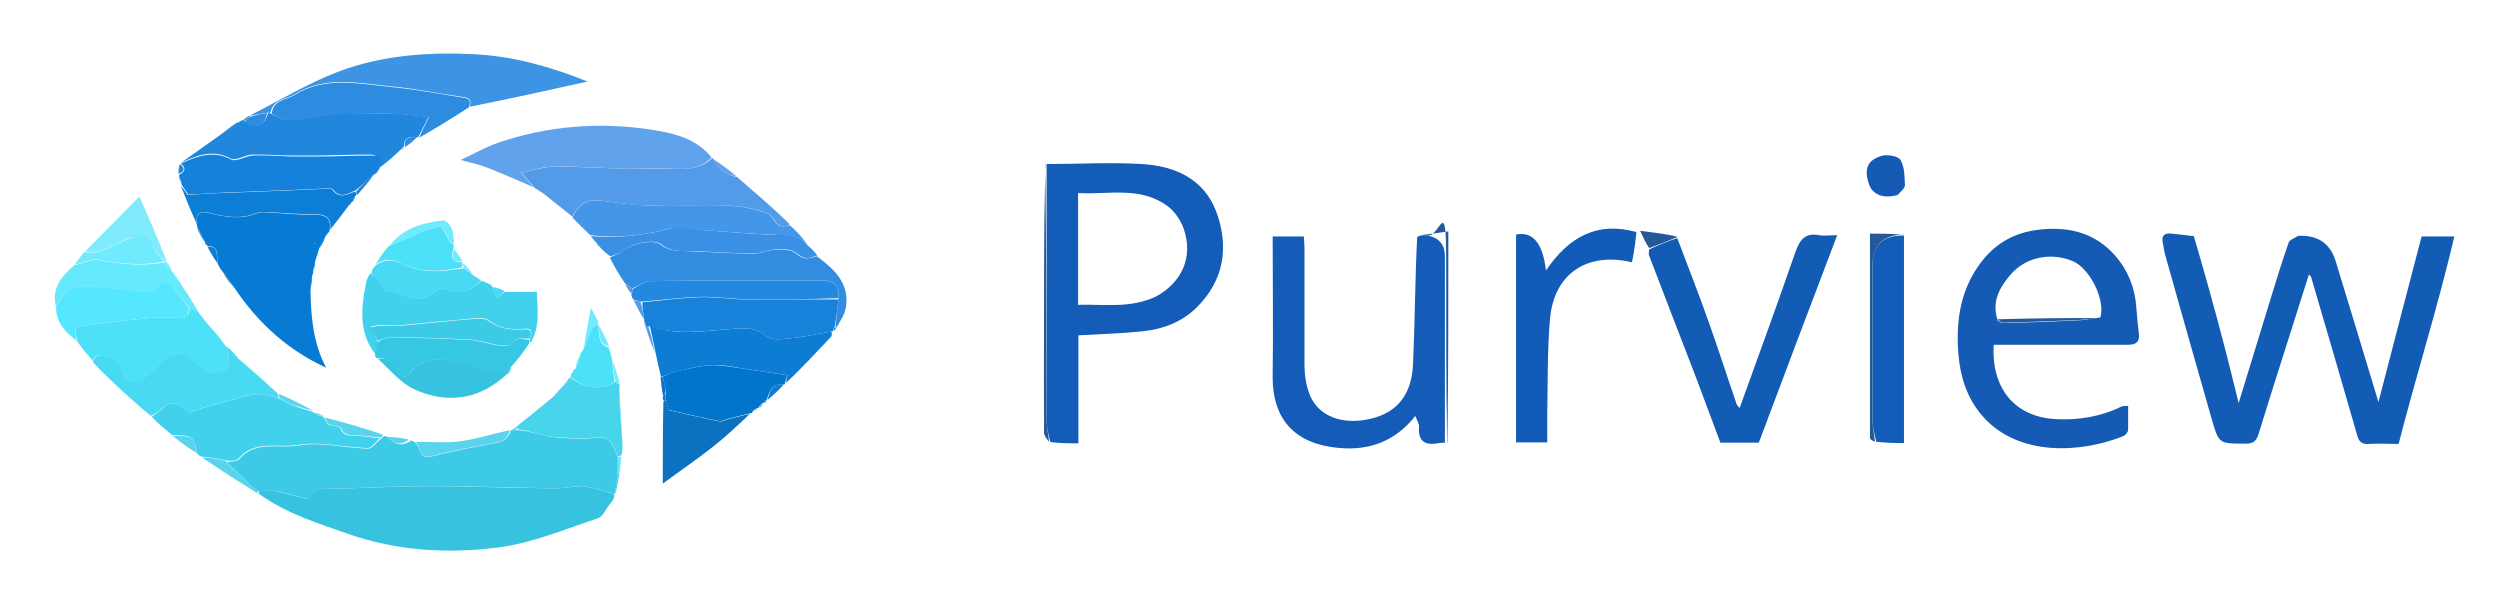 <svg xmlns="http://www.w3.org/2000/svg" id="Layer_1" viewBox="0 0 794 192"><defs><style>      .st0 {        fill: #135bb9;      }      .st1 {        fill: #3ccae6;      }      .st2 {        fill: #4496e8;      }      .st3 {        fill: #0175cc;      }      .st4 {        fill: #1882db;      }      .st5 {        fill: #077bd3;      }      .st6 {        fill: #2d8cdf;      }      .st7 {        fill: #2388e0;      }      .st8 {        fill: #0d7ed6;      }      .st9 {        fill: #0d7dd4;      }      .st10 {        fill: #135cb6;      }      .st11 {        fill: #135cb7;      }      .st12 {        fill: #48daf3;      }      .st13 {        fill: #539be9;      }      .st14 {        fill: #41d1ed;      }      .st15 {        fill: #328de1;      }      .st16 {        fill: #145cb7;      }      .st17 {        fill: #255899;      }      .st18 {        fill: #155bb5;      }      .st19 {        fill: #54e7fd;      }      .st20 {        fill: #59d4ec;      }      .st21 {        fill: #0b72c1;      }      .st22 {        fill: #61a2ed;      }      .st23 {        fill: #65e9fd;      }      .st24 {        fill: #70ebfd;      }      .st25 {        fill: #48d5ec;      }      .st26 {        fill: #3d93e4;      }      .st27 {        fill: #1681db;      }      .st28 {        fill: #37c3e0;      }      .st29 {        fill: #2187dd;      }      .st30 {        fill: #36c7e5;      }      .st31 {        fill: #4ce0f9;      }      .st32 {        fill: #3990e4;      }      .st33 {        fill: #7febfc;      }    </style></defs><path class="st10" d="M696.7,74.8c3.4,11.5,6.6,23,9.6,34.5,1.7,6.4,3.2,12.8,4.7,18.7,3.4-11.2,7-22.9,10.6-34.6,1.7-5.5,3.4-11,5.3-16.4.3-.9,2-1.4,3-2.1h.4q8.9-.3,11.5,8c4.5,14.8,9,29.5,13.6,44.8,4.6-17.7,9.1-35.1,13.7-52.6h10.4c-5.2,22.2-12,43.7-17.7,65.9-3.1,0-6.3-.2-9.5,0-2.3.2-3.2-.9-3.7-2.9-4.8-16.6-9.6-33.2-14.5-49.8,0-.5-.6-.9-.8-1.1-5.3,16.9-10.8,33.8-16,50.7-.8,2.6-2.1,3.1-4.5,3-8,0-8.1,0-10.3-7.6-5-17.4-9.9-34.8-14.8-52.2-.4-1.3-.5-2.7-.8-4-.5-2.3.6-3.2,2.8-2.9,2.2.2,4.4.5,6.9.8v-.2Z"></path><path class="st11" d="M332.3,52.1c10.1,0,20.3-.6,30.4,0,10.3.6,19.5,4.6,23.5,14.9,4.2,11.1,2.7,21.9-6.1,30.6-4.6,4.6-10.6,6.9-17,7.6-6.6.7-13.4.9-20.6,1.3v34.3c-3,0-5.8,0-8.9-.4-.7-2.6-1.2-4.8-1.2-7.1V52.1M367.1,94.2c8.3-4.5,11.9-12.6,8.9-21.4-.9-2.7-2.8-5.5-5-7.2-8.7-6.6-18.8-3.7-28.6-4.3v35.5c8.5-.2,16.5,1.2,24.7-2.6Z"></path><path class="st18" d="M653,109.5h-19.8c-.8,13.6,6.5,22.9,19.6,23.6,7.2.4,14.3-.7,21-4,.5-.2,1.1-.1,2.1-.2,0,2.6,0,5.1,0,7.6,0,.7-.8,1.7-1.5,2-13.7,5.5-33.5,6.5-44.7-6.3-5-5.7-7.1-12.5-7.7-19.6-.8-9.6.3-19.1,5.9-27.5,4.8-7.2,11.2-11.3,20.1-12.2,9.5-1,17.5,1.2,23.8,8.3,4,4.6,6.3,10.2,6.7,16.5.2,2.8.5,5.5.8,8.3.3,2.5-.8,3.5-3.4,3.5-7.5,0-14.9,0-22.8,0M667.1,100.8c1.6-5.9-3.6-15.8-8.9-17.9-6.8-2.8-14.9-1.4-19.9,4.6-3.1,3.8-5.9,8.2-3.8,14.3.6.3,1.2.9,1.7.8,7.5-.2,15-.4,22.5-.8,2.6,0,5.2-.5,8.4-1Z"></path><path class="st1" d="M130.1,139.9c.4,0,.8,0,1.6.5,2.2,1.5,1.2,5.6,5.3,4.6,6.4-1.6,12.9-3,19.5-4.1,2.9-.5,5-1.3,5.8-4.3h2.1c4.2.2,7.8,2,11.9,2.3,3.6.2,7.2.6,10.9.3,6.5-.5,6.5-.3,9.1,6.2,0,1.8,0,3.2-.1,4.9-.3,2.4-.6,4.5-.8,6.5h-.4c-1.9-.5-3.5-1-5-1.4-1.7-.4-3.5-1-5.2-1-2.9,0-5.8.7-8.8.7-12.8-.2-25.5-.7-38.3-.7s-19.9.5-29.9.8c-3.2.1-6.9-1.2-9,2.7-.2.4-1.3.5-1.9.4-3.1-.7-6.2-1.8-9.3-2.3-1.8-.3-3.7,0-5.9,0-3.5-3.1-6.7-6.2-9.6-9.2,1.5-.3,3.1-.2,3.8-.9,5.2-6.2,12.6-3.3,18.9-4.4,7.1-1.3,14.7.8,22.1,1,1.3,0,2.7-2.1,4.3-3.3.4-.2.6-.5.7-.7.4,0,.7,0,1.5.4,2.3,3,4.6,2.5,7,1.2l-.3-.2Z"></path><path class="st28" d="M81.9,156c1.9,0,3.8-.4,5.6,0,3.1.6,6.2,1.6,9.3,2.3.6.1,1.7,0,1.9-.4,2.1-4,5.8-2.6,9-2.7,9.9-.3,19.9-.8,29.9-.8s25.5.6,38.3.7c2.9,0,5.8-.6,8.8-.7,1.7,0,3.5.6,5.2,1,1.6.4,3.1.9,5,1.4.3.4.2.8,0,1.6-.6.8-.9,1.3-1.2,1.7-1.3,1.5-2.2,4-3.8,4.5-10.6,3.5-21.1,8-31.9,9.3-15.9,2-32,1.1-47.6-4.4-9.7-3.4-19.5-6.4-28.2-12.7,0-.6,0-.8,0-.9h-.2Z"></path><path class="st16" d="M459.2,140.6c-.8,0-1.7,0-2.5.2-4.2.7-6.4-.7-6-5.3,0-.9-.6-1.9-1.2-3.4-5.8,7.4-13.4,10.6-22.1,10.3-13.7-.5-23.4-7-23.2-23.1.2-14.6,0-29.3,0-44.2h9.9c0,1.1.2,2.3.2,3.6v37.2c0,3.1.5,6.4,1.6,9.3,2.7,7,10.3,9.8,19,7.9,10.1-2.2,13.6-9.2,13.9-17.9.6-13.2.6-26.4,1.3-40,1.2-.4,2.1-.5,2.9-.4,3.9.5,5.9,2.7,5.9,6.8v59h.3Z"></path><path class="st10" d="M532.7,75.6c3.4,9.1,7,18.1,10.2,27.3,3,8.4,5.7,16.9,8.6,25.3.2.5.6.9,1,1.4,6-16.6,12-33,17.7-49.5,1.4-3.9,3.1-6.3,7.6-5.4,1.5.3,3.1,0,5.7,0-8.5,22.3-16.7,44-24.9,65.9h-12.2c-2.9-7.6-5.7-15.4-8.7-23.2-4.6-12-9.3-24-13.9-36.1-.2-.5-.2-1.1,0-2.1,3.1-1.5,6-2.6,9-3.6h0Z"></path><path class="st5" d="M104.7,72.9c0,.2,0,.4-.4,1l-.4.4s0,.3-.4.5c-1,1.5-1.6,2.9-2.2,4.3,0,.2,0,.3-.3.9-.3.8-.4,1.3-.5,1.7,0,.2,0,.3-.3.8-.4,1.4-.5,2.4-.7,3.4,0,.4,0,.8-.3,1.5-.5,2-.5,3.6-.6,5.2.2,8.3.9,16.5,5,24.2-12.1-5.6-21.5-14-29.1-25.3-1.3-2-2.4-3.4-3.5-4.8-.5-.7-1.1-1.4-1.7-2.6-.9-2.5.8-6-3.3-5.9l-.2-.2c-.2-.4-.4-.5-.6-.6v-.3c-.9-1.8-1.7-3.3-2.5-4.7,0,0,0-.3-.2-1-.4-3.8,1.1-4.5,4-3.7,5.1,1.3,10.1,2.1,15.2,0,1-.4,2.2-.3,3.3-.2,5,.2,10.1.8,15.1.7,3.8,0,5.1,1.4,4.6,5M99.8,77.1c0,0,.2.3.3.4,0-.2,0-.4-.3-.4Z"></path><path class="st0" d="M519.3,77.5c-.3,2.2-.6,4-1,5.8-14.3-3.4-24.7,3.7-26,17.8-.9,10.3-.7,20.7-.9,31.1v8.3h-9.9v-66c5.3-1.1,8.5,2.7,9.5,11.4,7.2-10.6,16.2-15.7,28.7-12.2,0,1.2-.3,2.4-.4,3.9h0Z"></path><path class="st22" d="M169.8,59.6c-4.8-2.1-9.7-4.2-14.6-6.2-2.4-1-5-1.5-8.9-2.6,4.5-2.1,8.2-4.2,12-5.5,15.6-5.3,31.7-6.6,48-4.2,7.2,1.1,14.6,2.6,19.7,8.9-3.4,3.7-7.5,3.8-11.8,3.6-5.1-.2-10.1,0-15.2,0-7.7-.2-15.4-.8-23.1-.7-3.5,0-7,1.3-10.4,2,1.9,2.1,3,3.4,4.2,4.8h.1Z"></path><path class="st26" d="M79.3,36.7c9.4-4.7,18.5-10.3,28.3-14,13.6-5.1,28.1-6.2,42.7-5.5,12.8.6,24.9,4.1,36.3,8.7-12.3,2.7-24.7,5.5-37.4,8,.8-2.9-1-2.9-2.8-3.2-7.2-1-14.3-2.5-21.5-3.2-10.6-1-21.5-3.7-31.4,2.5-2.6,1.6-6.8,1.5-7.6,5.8h-1c-2,.3-3.7.7-5.5.9h0c0,0,0,0,0,0Z"></path><path class="st13" d="M170,59.9c-1.3-1.6-2.5-2.9-4.4-5,3.4-.7,6.9-1.9,10.4-2,7.7,0,15.4.5,23.1.7,5.1,0,10.1,0,15.2,0,4.3.2,8.4,0,11.9-3.4q.3,0,.4.3c1.4,3.6,4.1,5,7.4,5.7,0,0,.2,0,.3.2.3.4.5.5.7.6,5.3,4.6,10.7,9.2,15.8,14.2-.7.5-1.2.7-1.8.7-2.9,0-3.3-3.4-4.9-4-4-1.6-8.4-2.4-12.7-2.6-8.1-.3-16.1.3-24.2,0-5.5,0-11-.9-16.5-1.6-4.4-.6-7.1,1.4-8.9,5.1-3.1-2.5-6.2-4.9-9.3-7.4-.7-.5-1.5-.9-2.5-1.6h0Z"></path><path class="st14" d="M120.8,139.1c-1.4,1.1-2.7,3.2-4.1,3.2-7.4-.2-15-2.2-22.1-1-6.2,1.1-13.7-1.8-18.9,4.4-.6.7-2.3.7-3.8.6-2.9-.7-5.4-1-7.9-1.3-.5-.2-.9-.3-1.4-1-1-5.4-1.6-5.8-7.9-5.8-2.2-1.8-4.4-3.6-6.5-5.8,1.1-1.1,2.4-1.5,3.2-2.4,2.3-2.7,4.6-2.2,7-.3.7.6,1.5,1.1,1.7,1.3,2.5-.8,4.4-1.5,6.3-2,4.6-1.3,9.2-2.6,13.8-3.7,1.4-.3,2.9,0,4.4.2,1.3.2,2.7.6,4.2,1.1,1.7.8,3,1.6,4.4,2.2,2,.8,4.1,1.4,6.2,2l.2.3c1.2.7,2.2,1,3.3,1.3v.3c.5.9.9,1.9,1.5,2.2,1.2.5,3.5.4,3.7,1.1,1.1,3,3.4,2.2,5.5,2.4,2.3.2,4.7.5,7,.8h.2Z"></path><path class="st29" d="M85.2,35.8s.4,0,.8.3c2.2.9,4.1,2.2,5.9,2,5.4-.5,10.8-1.6,16.2-2.2,1.8-.2,3.6.2,5.4.2h12.5c3.5.2,7,.7,10.1,1-1.4,2.7-2.3,4.6-3.3,6.5h-.4c-2.8-.5-4.2.4-4.1,3h-.2c-.4.3-.5.5-.6.7-2.2,2.1-4.4,4.1-7,6,.3-2.5-.5-4.2-2.9-4.2-5.5,0-11.1.2-16.7.3-2.8,0-5.5,0-8.3,0-4.1,0-8.3-.4-12.4-.3-2.3,0-5.2,2.1-6.8,1.3-5.8-3.1-10.8-1.1-15.9,1.3,4.1-2.9,8.2-5.9,12.8-9.1,1.9-1.4,3.4-2.5,4.8-3.6h.3c.7-.3,1-.5,1.4-.8h.2c.2,0,.6,0,.7.4,4.2,2.2,6,1.4,7.6-2.9h-.1Z"></path><path class="st15" d="M259.6,81.5c5.3,4,10.2,8.4,9.1,15.9-.3,2.3-1.8,4.5-3,6.6-.3,0-.3-.4-.3-.7.3-3,.6-5.6.9-8.6.3-4.1-1.4-5.7-5.2-5.6-8.5,0-17,0-25.5,0s-19.7,0-29.5.2c-1.7,0-3.4,1.6-5.3,2.3-.9-.6-1.6-1.1-2.3-1.6-1.7-2.6-3.4-5.2-4.8-8.2,1.4-.8,2.8-1,3.6-1.8,2.6-2.3,9.9-4.3,12.5-2.3,3.2,2.5,6.6,1.9,10,2.1,6.5.3,13,.7,19.5.8,2,0,4-1,6-1.2,1.9-.2,3.9-.2,5.7.2,1.6.4,2.8,2,4.4,2.4,1.2.3,2.7-.3,4.1-.6h.1Z"></path><path class="st27" d="M57.5,51.9c5.2-2.3,10.2-4.3,16-1.2,1.6.8,4.5-1.2,6.8-1.3,4.1-.2,8.3.2,12.4.3h8.3c5.6,0,11.1-.3,16.7-.3s3.3,1.7,2.7,4.4c0,.3,0,.3-.2.2-.5.4-.8.8-1,1.3h-.3c-2.1,1.7-3.8,3.4-5.9,5.1-2.7,1.3-5,2.7-7.2-.2-.2-.3-.8-.4-1.1-.4-4.4.2-8.7.4-13.1.6-7,.3-14,.5-20.9.8-3.6.2-7.2.4-10.9.6-.5-.7-1.3-1.9-2.1-3.1,0-.2,0-.3-.2-.9-.2-.8-.4-1.2-.6-1.6,0,0,0-.3,0-.7,2.1-1.1,2.1-2.2.6-3.5,0,0,0,0,0,0h0Z"></path><path class="st4" d="M266.3,95.1c-.3,2.6-.6,5.3-1.1,8.3-.4.8-.5,1.2-.6,1.6,0,0,0,.3-.5.3-4.6.7-8.6,1.7-12.6,2.1-2.7.3-6.4.8-8-.6-3.3-2.9-6.7-2.6-10.2-2.4-9.1.6-18.1,2.3-27.3-.8-.5.2-.7.3-.9.5,0,0-.2-.2,0-.5,0-.8-.3-1.3-.5-1.7v-.3c-.3-2.1-.6-3.8-.6-5.6,6.3-.6,12.2-1.4,18.2-1.6,4.9-.2,9.8.7,14.7.7,9.8,0,19.7,0,29.5,0h0Z"></path><path class="st11" d="M604.7,74.8v65.9c-2.9,0-5.6,0-8.8-.4-.7-2.8-1.2-5.1-1.2-7.5v-48.5c0-6.5,3.3-9.6,10-9.5h0Z"></path><path class="st31" d="M29.4,114.5c-1.6-1.8-3.2-3.7-4.9-6.1-.1-2.1-2-4.4,1.2-4.8,7.2-1,14.5-1.9,21.8-2.6,3-.3,6.1-.2,9.2,0,2.6.2,3.6-1,3.5-3.3,1.2.6,2.1,1.1,3.1,1.6v.3c.6.9,1.2,1.6,1.7,2.2,2.2,2.5,4.5,5,6.7,8.1.4,1.9,1,3.2,1,4.6s-.5,3-1.2,3.2c-2.9.8-5.6,1.5-8.2-1.6-4.4-5.1-9.4-4.6-13.7.6-.7.9-1.5,1.7-2.4,2.4-4.3,3.8-7.2,2.8-8.7-2.6-.3-1.1-2-2.7-2.6-2.5-2.2.5-4.8-3.2-6.5.6h0Z"></path><path class="st9" d="M206.3,103.5c8.9,3.3,18,1.5,27,.9,3.5-.2,6.9-.5,10.2,2.4,1.6,1.4,5.3.9,8,.6,4.1-.4,8.1-1.4,12.5-2.1.3.6.2,1.2,0,1.6-4.7,5-9.4,10-14.3,14.7,0-1.3.4-2.4.4-2.4-4.5-.7-8.8-1.4-13.1-2-3.5-.5-7.1-1.4-10.6-1.2-3.8,0-7.6,1.1-11.3,1.9-1.6.3-3,1.1-4.7,1.7h-.5c-.5-2.3-1.1-4.6-1.7-7.6-.7-3.3-1.2-5.9-1.8-8.5h0Z"></path><path class="st12" d="M29.5,114.8c1.7-4.1,4.3-.4,6.4-.9.7-.2,2.4,1.5,2.6,2.5,1.4,5.4,4.3,6.4,8.7,2.6.8-.7,1.7-1.5,2.4-2.4,4.3-5.2,9.3-5.7,13.7-.6,2.7,3.1,5.4,2.4,8.2,1.6.7-.2,1.2-2.1,1.2-3.2s-.6-2.6-1-4.3c.8.2,1.5.9,2.4,1.9.3.5.4.7.6.8,0,0,.2,0,.3.3.2.3.4.5.5.6,4.2,3.6,8.3,7.2,12.7,11.3.3.8.3,1.1.3,1.4-1.3-.3-2.6-.7-4-.9-1.4-.2-3-.5-4.4-.2-4.6,1.1-9.2,2.4-13.8,3.7-1.9.5-3.8,1.2-6.3,2-.2-.1-.9-.7-1.7-1.3-2.4-1.9-4.7-2.3-7,.3-.8.9-2.1,1.3-3.4,2.1-4.6-3.8-9-7.8-13.3-11.9-1.8-1.7-3.5-3.4-5.3-5.4h.2Z"></path><path class="st14" d="M160.4,92.7h10.1c.2,5.7,1.1,11.1-2,16.2-.3-.4-.3-.8-.2-1.4.9-2.2.5-3.3-1.8-3.1-4,.4-7.8,0-11.2-2.6-.9-.7-2.4-.9-3.6-.8-7.9.7-15.8,1.5-23.7,2.2-2.1.2-4.2,0-6.3,0-1.3,0-2.7.3-4,.5.8,1.6,1.6,3.2,2.4,5.1-.3,1.5-.5,2.6-.8,3.8-5.3-6.7-4.7-14.3-3.1-22.5.3-.9.4-1.3.5-1.6.2-.5.3-1,1.1-1.7,1.4,1,2.3,2,3.1,3.2.5.7.9,2.1,1.5,2.2,5.4.9,10.9,5.3,16.4,0,.6-.5,2-.8,2.7-.5,4.5,2.2,8.1.7,11.4-2.5.7.2,1.4.5,2.5,1,.5.4.7.5.9.6v.3c.6,1.5,1.1,2.6,1.7,3.7.8-.7,1.6-1.5,2.4-2.2h0Z"></path><path class="st2" d="M181.8,69.1c1.7-3.9,4.4-5.9,8.8-5.4,5.5.7,11,1.5,16.5,1.6,8.1.2,16.2-.4,24.2,0,4.3.2,8.8,1.1,12.7,2.6,1.6.6,2,4.1,4.9,4,.5,0,1.1-.2,1.9-.4,2.2,1.9,4.1,4,5.7,6.3-2.7-2.9-6-3-9.7-3.2-7.8-.3-15.7-1-23.5-1.5-3.6-.2-7.5-1.2-10.9-.4-8.2,2.1-16.5,3-24.9,2-1.9-1.8-3.8-3.6-5.8-5.7h0Z"></path><path class="st6" d="M133.2,43.6c.7-1.8,1.7-3.7,3-6.4-3.1-.3-6.6-.8-10.1-1-4.2-.2-8.3,0-12.5,0s-3.7-.4-5.4-.2c-5.4.7-10.8,1.8-16.2,2.2-1.8.2-3.7-1.1-5.7-2,.4-4.6,4.6-4.4,7.2-6,9.9-6.2,20.8-3.5,31.4-2.5,7.2.7,14.4,2.1,21.5,3.2,1.8.3,3.6.3,2.5,3.2-5.2,3.4-10.3,6.5-15.7,9.6h0Z"></path><path class="st3" d="M210.5,119.6c1.5-.6,3-1.4,4.5-1.7,3.8-.8,7.5-1.8,11.3-1.9,3.5,0,7.1.7,10.6,1.2,4.3.6,8.6,1.3,13.1,2,0,0-.3,1.1-.7,2.5,0,.3,0,.4-.4.4-4.2-.4-4.5,2.7-5.5,5.1h-.2c-.4.3-.6.5-.7.8h-.3c-.7.5-1.1,1.1-1.4,1.6h-.3c-.6.3-1,.6-1.4.9,0,.3,0,.6-.9.8-2.8.6-5,1.2-7.2,1.8-.9.2-1.9.8-2.7.6-5.2-1-10.4-2.3-15.9-3.5-.2-.6-.7-1.9-1.1-3.4,0-.9,0-1.5.2-2.3-.2-1.8-.7-3.3-1.1-4.9h0Z"></path><path class="st25" d="M196.2,145c-2.5-6.2-2.5-6.3-9.1-5.9-3.7.3-7.3-.1-10.9-.3-4.1-.2-7.6-2-11.9-2.5-.4-.4-.4-.5-.4-.7,3.9-3.1,7.9-6.3,11.7-9.5.9-.8,1.6-1.9,2.8-3.1.6-.4.7-.6.8-.9h.2c.4-.4.6-.6.6-.8.2-.5.4-.9,1-1.4,4.8,3.2,9.3,4.4,14.5,1.4.5.3.9.6,1.3.8,0,.4,0,.8-.1,1.6.2,6.3.6,12,1,17.7,0,.9,0,1.8-.3,3.1-.6.4-.9.4-1.2.4h0Z"></path><path class="st19" d="M59.9,97.6c.3,2.5-.6,3.6-3.3,3.4-3.1-.2-6.2-.3-9.2,0-7.3.7-14.5,1.6-21.8,2.6-3.1.4-1.3,2.7-1.3,4.6-3.2-2.5-6.4-5.3-6.5-10.5,1.9-4.7,5.1-7,9.5-6.8,4.4,0,8.8.9,13.3,1.2,3.6.3,7.5,1.9,10.3-2.3.3-.4,2.5-.2,3,.4,2.1,2.3,4,4.9,5.9,7.3h0Z"></path><path class="st30" d="M168.1,107.8v1.2c-1.7,2.6-3.4,4.9-5.7,7.4-.7.9-.9,1.6-1,2.4h-.4c-6.3-1.4-12.2-2.5-18-4.2-3.6-1.1-10.1,0-12.4,3.3-2,2.9-3.7,1.8-4.6-.3-1.2-3-3.3-3.9-6.2-3.8-.2-.2-.5-.4-.7-.8.2-1.4.5-2.5.8-4.3,1.5-1,2.9-1.6,4.3-1.6,8.4.2,16.8.4,25.2.9,3,.2,5.9,1.3,8.8,1.7,1.4.2,3.7.3,4.2-.5,1.7-2.4,3.7-1.3,5.6-1.3h0Z"></path><path class="st8" d="M57.5,59.1c.8.9,1.6,2.1,2.1,2.8,3.6-.2,7.3-.5,10.9-.6,7-.3,14-.5,20.9-.8,4.4-.2,8.7-.4,13.1-.6.4,0,.9,0,1.1.4,2.2,2.9,4.6,1.5,7.2.5.3.6.3,1,.3,1.4h-.3c-.5.7-.7,1.3-.9,2,0,0,0,0-.3,0-.5.5-.8.9-1,1.3-1.8,2.4-3.6,4.8-5.7,7.4.3-3.4-1-4.9-4.8-4.8-5,0-10-.5-15.1-.7-1.1,0-2.4-.2-3.3.2-5.1,2.1-10.2,1.4-15.2,0-2.9-.7-4.4,0-4,3.5-1.7-3.6-3.3-7.6-5-11.9h0Z"></path><path class="st32" d="M187.7,75c8.4.7,16.6-.2,24.8-2.3,3.4-.9,7.2,0,10.9.4,7.8.5,15.6,1.3,23.5,1.5,3.6,0,7,.2,9.7,3.4,1.2,1,2,1.9,3,3.1-1.3.5-2.8,1.1-4,.8-1.6-.4-2.8-2-4.4-2.4-1.8-.5-3.8-.4-5.7-.2-2,.2-4,1.2-6,1.2-6.5,0-13-.5-19.5-.8-3.4,0-6.8.5-10-2.1-2.6-2-9.9,0-12.5,2.3-.9.8-2.2,1-3.7,1.5-1.4-1-2.4-1.9-3.6-3.3-.3-.7-.5-.8-.7-.9-.6-.7-1.2-1.3-1.9-2.2h0Z"></path><path class="st7" d="M266.3,94.7c-9.8.4-19.7.4-29.5.3-4.9,0-9.8-.9-14.7-.7-6,.2-11.9,1-18.4,1.5-1.2-.3-1.9-.5-2.6-.7-.2-.4-.5-.8-.6-1.6.3-.8.4-1.3.6-1.8,1.7-.8,3.3-2.4,5-2.4,9.8-.2,19.7-.2,29.5-.2h25.5c3.8,0,5.5,1.5,5.2,5.6Z"></path><path class="st21" d="M211.4,127.2c.5,1.3.9,2.5,1.1,3.1,5.5,1.2,10.7,2.5,15.9,3.5.8.2,1.8-.4,2.7-.6,2.2-.6,4.4-1.2,7-1.7-3.7,3.5-7.6,7.2-11.8,10.5-5.1,4-10.4,7.6-15.8,11.6,0-9,0-17.3.2-26,.2-.4.6-.4.6-.4h.1Z"></path><path class="st23" d="M60.1,97.7c-2.2-2.6-4-5.1-6.2-7.4-.6-.6-2.8-.8-3-.4-2.8,4.1-6.7,2.6-10.3,2.3-4.4-.4-8.8-1.1-13.3-1.2-4.4,0-7.6,2.1-9.5,6.5-1.5-5.5,1.4-9.5,5.7-13.2,2.6-.7,4.5-1.4,6.5-2,7.1,1.4,14.5,2.5,22.2,1v.3c.8,1,1.6,1.6,2.4,2.3v.3c.4.6.7,1,1,1.3v.2c.2.4.3.5.6.6,2.3,3.5,4.6,7,6.9,10.8-.9-.2-1.9-.7-3-1.3h0Z"></path><path class="st28" d="M120,114c2.8-.4,4.9.5,6.1,3.5.9,2.1,2.6,3.2,4.6.3,2.3-3.3,8.8-4.4,12.4-3.3,5.8,1.7,11.8,2.8,18,4.2-7.8,7.5-18.1,10.2-29.6,4.9-4.3-2-7.7-6.2-11.5-9.7h0Z"></path><path class="st12" d="M152.8,89.1c-3.2,3.5-6.9,4.9-11.4,2.7-.7-.3-2.2,0-2.7.5-5.5,5.3-11,.9-16.4,0-.6,0-.9-1.5-1.5-2.2-.8-1.1-1.7-2.2-2.8-3.3,0-.8.4-1.6,1.3-2.5,3.4-2.5,6.2-1.5,9.1-.2,6.1,2.9,12.4,2.1,19,1.1,1.2.9,2.2,1.6,3.1,2.4.8.4,1.5.9,2.4,1.6h-.1Z"></path><path class="st31" d="M147,84.9c-6.3,1.2-12.6,2-18.8-.9-2.9-1.4-5.7-2.4-8.8,0,.9-1.8,2.2-3.7,4-5.8,3.1-1.3,5.6-2.5,8.2-3.5,2.7-1.1,5.4-2.5,8.2-2.7.9,0,2,3.2,3.1,4.9.2.3.7.3,1.1.5,0,.4.2.7,0,1.6-1.1,3.2.2,4.3,2.8,4.3v1.7h.2Z"></path><path class="st33" d="M27,79.9c5.6-5.6,11.1-11.3,17.3-17.5,3.2,7.4,6,13.8,8.6,20.5-.3.3-.5.3-.6.3v-.3c-1.2-1.3-2.4-2.2-3-3.4q-2.6-5.7-8.5-3.7c-4.6,1.5-8.5,5.2-13.8,4h0Z"></path><path class="st31" d="M195.3,121.3c-4.9,3.1-9.5,1.9-14.1-1.5,0-.5.2-1,.7-1.7.4-.5.6-.7.6-1h.3c.7-1.4,1.1-2.8,1.4-4.2.1-.5.3-.9.9-1.6,1.2-2.2,1.6-4.3,2.5-6.2.4-1,1.6-1.6,2.4-2.3v.3c.4,3-.3,6.2,3.4,7.3v.3c.3,1.2.6,2.1.9,3v.4c.3,2.6.6,4.9.9,7.2h.1Z"></path><path class="st24" d="M26.7,80c5.6,1.1,9.5-2.6,14.1-4.1,5.9-1.9,5.8-1.9,8.5,3.7.6,1.2,1.8,2.1,2.8,3.4-7.5,1.7-15,.6-22.1-.8-2,.6-3.9,1.2-6.2,1.9.7-1.3,1.7-2.6,3-4h-.1Z"></path><path class="st18" d="M602.7,61.9c-4.4,1.3-7.8,0-9-3.1-1.8-4.9-.8-7.9,3.9-9.3,1.8-.5,5.2,0,6,1.3,1.3,2.2,1.3,5.3,1.4,8,0,1-1.3,2-2.3,3.1h0Z"></path><path class="st20" d="M161.9,136.5c-.4,3-2.6,3.8-5.4,4.3-6.5,1.1-13.1,2.4-19.5,4.1-4.2,1-3.1-3.1-5-4.5,4.5-.2,9.3.4,13.9-.2,5.3-.7,10.5-2.4,16-3.6h0Z"></path><path class="st17" d="M332,52.2c.3,27,.3,54,.4,81.1,0,2.2.5,4.4.8,7-.6-.7-1.6-1.8-1.6-2.9-.1-15.9,0-31.7,0-47.6s.1-25,.5-37.6h0Z"></path><path class="st17" d="M604.6,74.5c-6.6.1-9.9,3.4-9.9,9.9v48.5c0,2.4.5,4.7.8,7.4-.6-.2-1.6-.7-1.6-1.2v-64.9c3.7,0,7.2,0,10.8.4h0Z"></path><path class="st17" d="M459.6,140.5c-.3-19.5-.3-39.2-.3-58.9s-2-6.3-5.9-6.8h-2.9c2.8-.4,6-.8,9.5-1.3,0,22.7,0,44.8-.3,67h-.1Z"></path><path class="st24" d="M144.1,77.1c-.4.2-.9,0-1.1-.2-1.1-1.7-2.2-4.9-3.1-4.9-2.8.2-5.5,1.6-8.2,2.7-2.6,1-5.1,2.2-8,3.4,4.2-5.6,10.5-7.4,17.2-8.1.8,0,2.1,1.5,2.6,2.6.5,1.2.4,2.7.7,4.4h0Z"></path><path class="st20" d="M64.2,145.3c2.4,0,4.9.4,7.4,1.1,3.3,3.4,6.5,6.4,10,9.5.3.3.3.4.2.8-5.8-3.6-11.7-7.4-17.7-11.4h.1Z"></path><path class="st20" d="M121,139c-2.5-.2-4.8-.6-7.2-.7-2.1-.2-4.4.5-5.5-2.4-.3-.7-2.5-.5-3.7-1.1-.7-.3-1.1-1.2-1.5-2.2,6.1,1.5,12.2,3.3,18.4,5.4,0,.5,0,.7-.5,1Z"></path><path class="st17" d="M532.8,75.2c-3,1.4-5.9,2.4-9,3.6-1-1.4-1.8-3.1-2.9-5.5,4.6.6,8.3,1,11.9,1.9Z"></path><path class="st20" d="M54.9,138.5c6.1-.2,6.7.2,7.6,5.4-2.5-1.5-5-3.3-7.6-5.4Z"></path><path class="st24" d="M190.1,102.4c-.8,1.1-2,1.7-2.4,2.6-.9,1.9-1.3,4-2.3,6,.5-4,1.3-8,2.3-13.3,1.1,2.1,1.7,3.2,2.4,4.6h0Z"></path><path class="st24" d="M197.7,141.2c-.5-5.4-.9-11.1-1.1-17.1.5,5.4.8,11,1.1,17.1Z"></path><path class="st20" d="M88.9,126.5c-.3-.5-.3-.8-.3-1.4,3.6,1.5,7.1,3.3,10.8,5.3-2-.4-4-1-6.1-1.7-1.4-.5-2.8-1.3-4.4-2.2Z"></path><path class="st22" d="M233.9,56c-3.2-.4-5.9-1.8-7.3-5.4,2.4,1.5,4.8,3.3,7.3,5.4Z"></path><path class="st29" d="M113.4,61.9c-.3-.2-.3-.6-.2-1.2,1.8-2,3.5-3.7,5.6-5.4-1.5,2.2-3.3,4.3-5.3,6.6h0Z"></path><path class="st9" d="M243.7,127.1c.8-2.3,1.1-5.5,5.2-5-1.4,1.7-3.2,3.3-5.2,5Z"></path><path class="st20" d="M129.9,139.6c-2.2,1.6-4.6,2.1-6.6-.8,2.1,0,4.2.3,6.6.8Z"></path><path class="st24" d="M193.5,110c-3.7-.7-3-3.9-3.4-6.9,1.1,2,2.3,4.3,3.4,6.9Z"></path><path class="st12" d="M160.2,92.4c-.6,1-1.4,1.7-2.2,2.5-.6-1.1-1.1-2.2-1.7-3.7,1.2,0,2.5.5,3.9,1.2Z"></path><path class="st21" d="M210.3,119.6c.6,1.6,1.1,3.2,1.1,5-.6.6-.7,1-.8,1.4-.3-1.9-.6-3.8-.8-6,0-.4.4-.3.6-.3h-.1Z"></path><path class="st24" d="M195.5,121.3c-.5-2.4-.8-4.7-1.1-7.3.8,2.3,1.7,4.9,2.4,7.8-.4,0-.8,0-1.3-.5h0Z"></path><path class="st8" d="M65.9,78.4c4.1-.4,2.5,3.1,3.3,5.4-1.1-1.5-2.2-3.3-3.3-5.4Z"></path><path class="st25" d="M195.5,156.6c0-1.9.2-4,.7-6.3.3-.3.6-.2.6-.2-.4,2.1-.7,4.3-1.3,6.6h0Z"></path><path class="st13" d="M205.9,103.6c.9,2.5,1.4,5.1,2,8.1-.9-2.1-1.8-4.6-2.7-7.4,0-.4.3-.5.8-.7h-.1Z"></path><path class="st13" d="M201.2,95.4c.6,0,1.3,0,2.2.4.6,1.9.9,3.6,1.2,5.7-1.1-1.7-2.2-3.8-3.4-6.2h0Z"></path><path class="st24" d="M146.9,83c-2.5.3-3.8-.8-2.7-3.8,1,1,1.8,2.3,2.7,3.8Z"></path><path class="st8" d="M70.9,86.9c1.1,1.1,2.2,2.5,3.4,4.3-1.1-1.1-2.2-2.5-3.4-4.3Z"></path><path class="st6" d="M128.6,46.7c-.4-2.6,1-3.5,3.8-3.1-1,1.1-2.2,2.1-3.8,3.1Z"></path><path class="st26" d="M74.8,39.3c-1.2,1.1-2.6,2.2-4.3,3.3,1.1-1.1,2.6-2.2,4.3-3.3Z"></path><path class="st29" d="M57.1,52.1c1.7,1.2,1.7,2.3-.4,3.1,0-1,0-2,.4-3.1Z"></path><path class="st8" d="M98.6,92.2c0-1.3,0-2.9.5-4.6,0,1.4-.2,2.9-.5,4.6Z"></path><path class="st24" d="M184,113c-.1,1.2-.5,2.6-1.2,4,.1-1.3.5-2.6,1.2-4Z"></path><path class="st8" d="M62.6,72.5c.8,1.2,1.6,2.6,2.4,4.4-.8-1.2-1.6-2.6-2.4-4.4Z"></path><path class="st24" d="M196.9,149.8c0,.3-.4.3-.6.3-.2-1.4-.2-2.9-.2-4.7.3-.4.6-.4,1.2-.4,0,1.5-.2,3-.4,4.8h0Z"></path><path class="st24" d="M147.3,85.1c-.2-.6-.2-.9-.3-1.6,1.1,1,2.1,2.2,3.3,3.7-.8-.5-1.8-1.2-3-2.1Z"></path><path class="st8" d="M101.6,78.8c.3-1.2.9-2.6,1.8-4-.3,1.2-.9,2.6-1.8,4Z"></path><path class="st13" d="M200.9,91.6c.1.6,0,1-.4,1.6-.8-.8-1.3-1.7-1.9-2.9.6.2,1.3.7,2.3,1.3h0Z"></path><path class="st24" d="M52.2,83.5c0-.3.3-.3.6-.3.7.7,1.2,1.4,1.7,2.4-.7-.4-1.5-1.1-2.3-2h0Z"></path><path class="st8" d="M99.7,85.5c0-.8,0-1.8.4-2.9,0,.8,0,1.7-.4,2.9Z"></path><path class="st20" d="M102.8,132.1c-.9,0-2-.4-3.2-1,1,0,2,.4,3.2,1Z"></path><path class="st23" d="M64.9,101.6c-.5-.3-1.1-1-1.7-1.9.6.3,1.1,1,1.7,1.9Z"></path><path class="st26" d="M77.6,38.5h-.6c.4-.6,1.1-1.1,2-1.7.3,0,.4,0,.3.3-.6.7-1.2,1.1-1.7,1.4Z"></path><path class="st24" d="M194.4,113.4c-.3-.6-.6-1.5-.9-2.7.3.6.6,1.5.9,2.7Z"></path><path class="st29" d="M112.1,64c0-.5.2-1.2.7-1.9,0,.6-.2,1.2-.7,1.9Z"></path><path class="st9" d="M241.2,129.6c.1-.5.5-1,1.1-1.6-.1.5-.5,1-1.1,1.6Z"></path><path class="st25" d="M193.8,160.1c0-.4.4-.8.9-1.4,0,.4-.4.8-.9,1.4Z"></path><path class="st20" d="M163.7,135.7c.3.1.3.3.3.7-.4.3-.9.3-1.5.3.2-.3.6-.6,1.2-.9h0Z"></path><path class="st9" d="M210.5,126.3c.1-.7.3-1.1.6-1.5.2.6.2,1.2.2,2.1s-.3.3-.5.3c-.2-.2-.3-.4-.3-.9Z"></path><path class="st28" d="M161.7,118.6c0-.6,0-1.3.5-2.2,0,.6,0,1.4-.5,2.2Z"></path><path class="st13" d="M204.5,102.1c.2.2.4.7.5,1.4-.3-.2-.4-.7-.5-1.4Z"></path><path class="st9" d="M264.8,105c0-.3,0-.7.4-1.2.2,0,.2.2.2.4,0,.4-.2.6-.6.8Z"></path><path class="st29" d="M119.3,55.2c0-.4.3-.8.8-1.2,0,.4-.3.8-.8,1.2Z"></path><path class="st29" d="M56.7,56.4c.2.2.4.5.6,1.1-.2-.2-.4-.5-.6-1.1Z"></path><path class="st29" d="M110.8,65.3c0-.4.2-.8.8-1.2,0,.4-.3.8-.8,1.2Z"></path><path class="st26" d="M76.5,38.5c0,.3-.5.5-1.1.8,0-.3.5-.5,1.1-.8Z"></path><path class="st9" d="M239.5,130.6c.1-.2.5-.5,1.1-.8-.1.2-.5.5-1.1.8Z"></path><path class="st8" d="M100.7,81.4c0-.3,0-.8.2-1.3,0,.3,0,.8-.2,1.3Z"></path><path class="st12" d="M116.4,88.6c0,.3,0,.7-.2,1.2,0-.3,0-.7.2-1.2Z"></path><path class="st24" d="M55.6,87.2c-.3,0-.5-.5-.8-1,.2,0,.5.5.8,1Z"></path><path class="st12" d="M156.2,90.7c-.2,0-.3,0-.6-.2.2-.2.4-.2.6.2Z"></path><path class="st2" d="M189.6,77.5c.2,0,.4,0,.5.5-.2,0-.4,0-.5-.5Z"></path><path class="st31" d="M179.8,121.4c.1.2,0,.4-.4.7-.2-.2,0-.5.4-.7Z"></path><path class="st8" d="M65.1,77.4c.2,0,.3,0,.6.4-.2,0-.4,0-.6-.4Z"></path><path class="st9" d="M242.8,128c-.1-.2,0-.4.4-.7.2.2,0,.5-.4.7Z"></path><path class="st31" d="M75.7,113.5c-.2,0-.3,0-.5-.3.2-.2.4,0,.5.3Z"></path><path class="st24" d="M182.4,117.2c.1.2,0,.4-.3.7-.2-.2-.1-.4.3-.7Z"></path><path class="st8" d="M103.9,74.3s0-.2,0-.2c0,0,0,.3,0,.2Z"></path><path class="st6" d="M127.7,47.5c0-.2,0-.4.4-.6.1.2,0,.4-.4.6Z"></path><path class="st31" d="M74.8,112.7c-.2,0-.3,0-.5-.4.2,0,.4,0,.5.4Z"></path><path class="st22" d="M234.8,56.9c-.2,0-.3,0-.6-.3.2-.2.4,0,.6.3Z"></path><path class="st31" d="M179,122.3c.1.2,0,.4-.3.6-.2-.2,0-.4.3-.6Z"></path><path class="st24" d="M56.2,88.1c-.2,0-.4,0-.5-.5.2,0,.4,0,.5.5Z"></path><path class="st17" d="M634.5,101.4c10.4-.3,20.8-.4,31.6-.4-2.2.3-4.8.6-7.4.7-7.5.3-15,.6-22.5.8-.6,0-1.1-.5-1.8-1.1h.1Z"></path><path class="st8" d="M100,77.1c0,0,.2.3.2.5,0,0-.2-.3-.2-.5Z"></path><path class="st6" d="M77.7,38.8c.5-.7,1-1.1,1.7-1.7,1.8-.6,3.5-.9,5.5-1.2-1.2,4.3-3.1,5.1-7.2,2.9Z"></path><path class="st1" d="M168.2,107.5c-2,.3-4-.8-5.6,1.6-.5.8-2.8.7-4.2.5-3-.4-5.9-1.5-8.8-1.7-8.4-.5-16.8-.7-25.2-.9-1.4,0-2.8.6-4.3,1.3-.9-1.3-1.7-2.8-2.5-4.4,1.3-.2,2.7-.4,4-.5,2.1,0,4.2,0,6.3,0,7.9-.7,15.8-1.6,23.7-2.2,1.2,0,2.7,0,3.6.8,3.4,2.4,7.2,2.9,11.2,2.6,2.3-.2,2.7.9,1.8,3.1h0Z"></path></svg>
